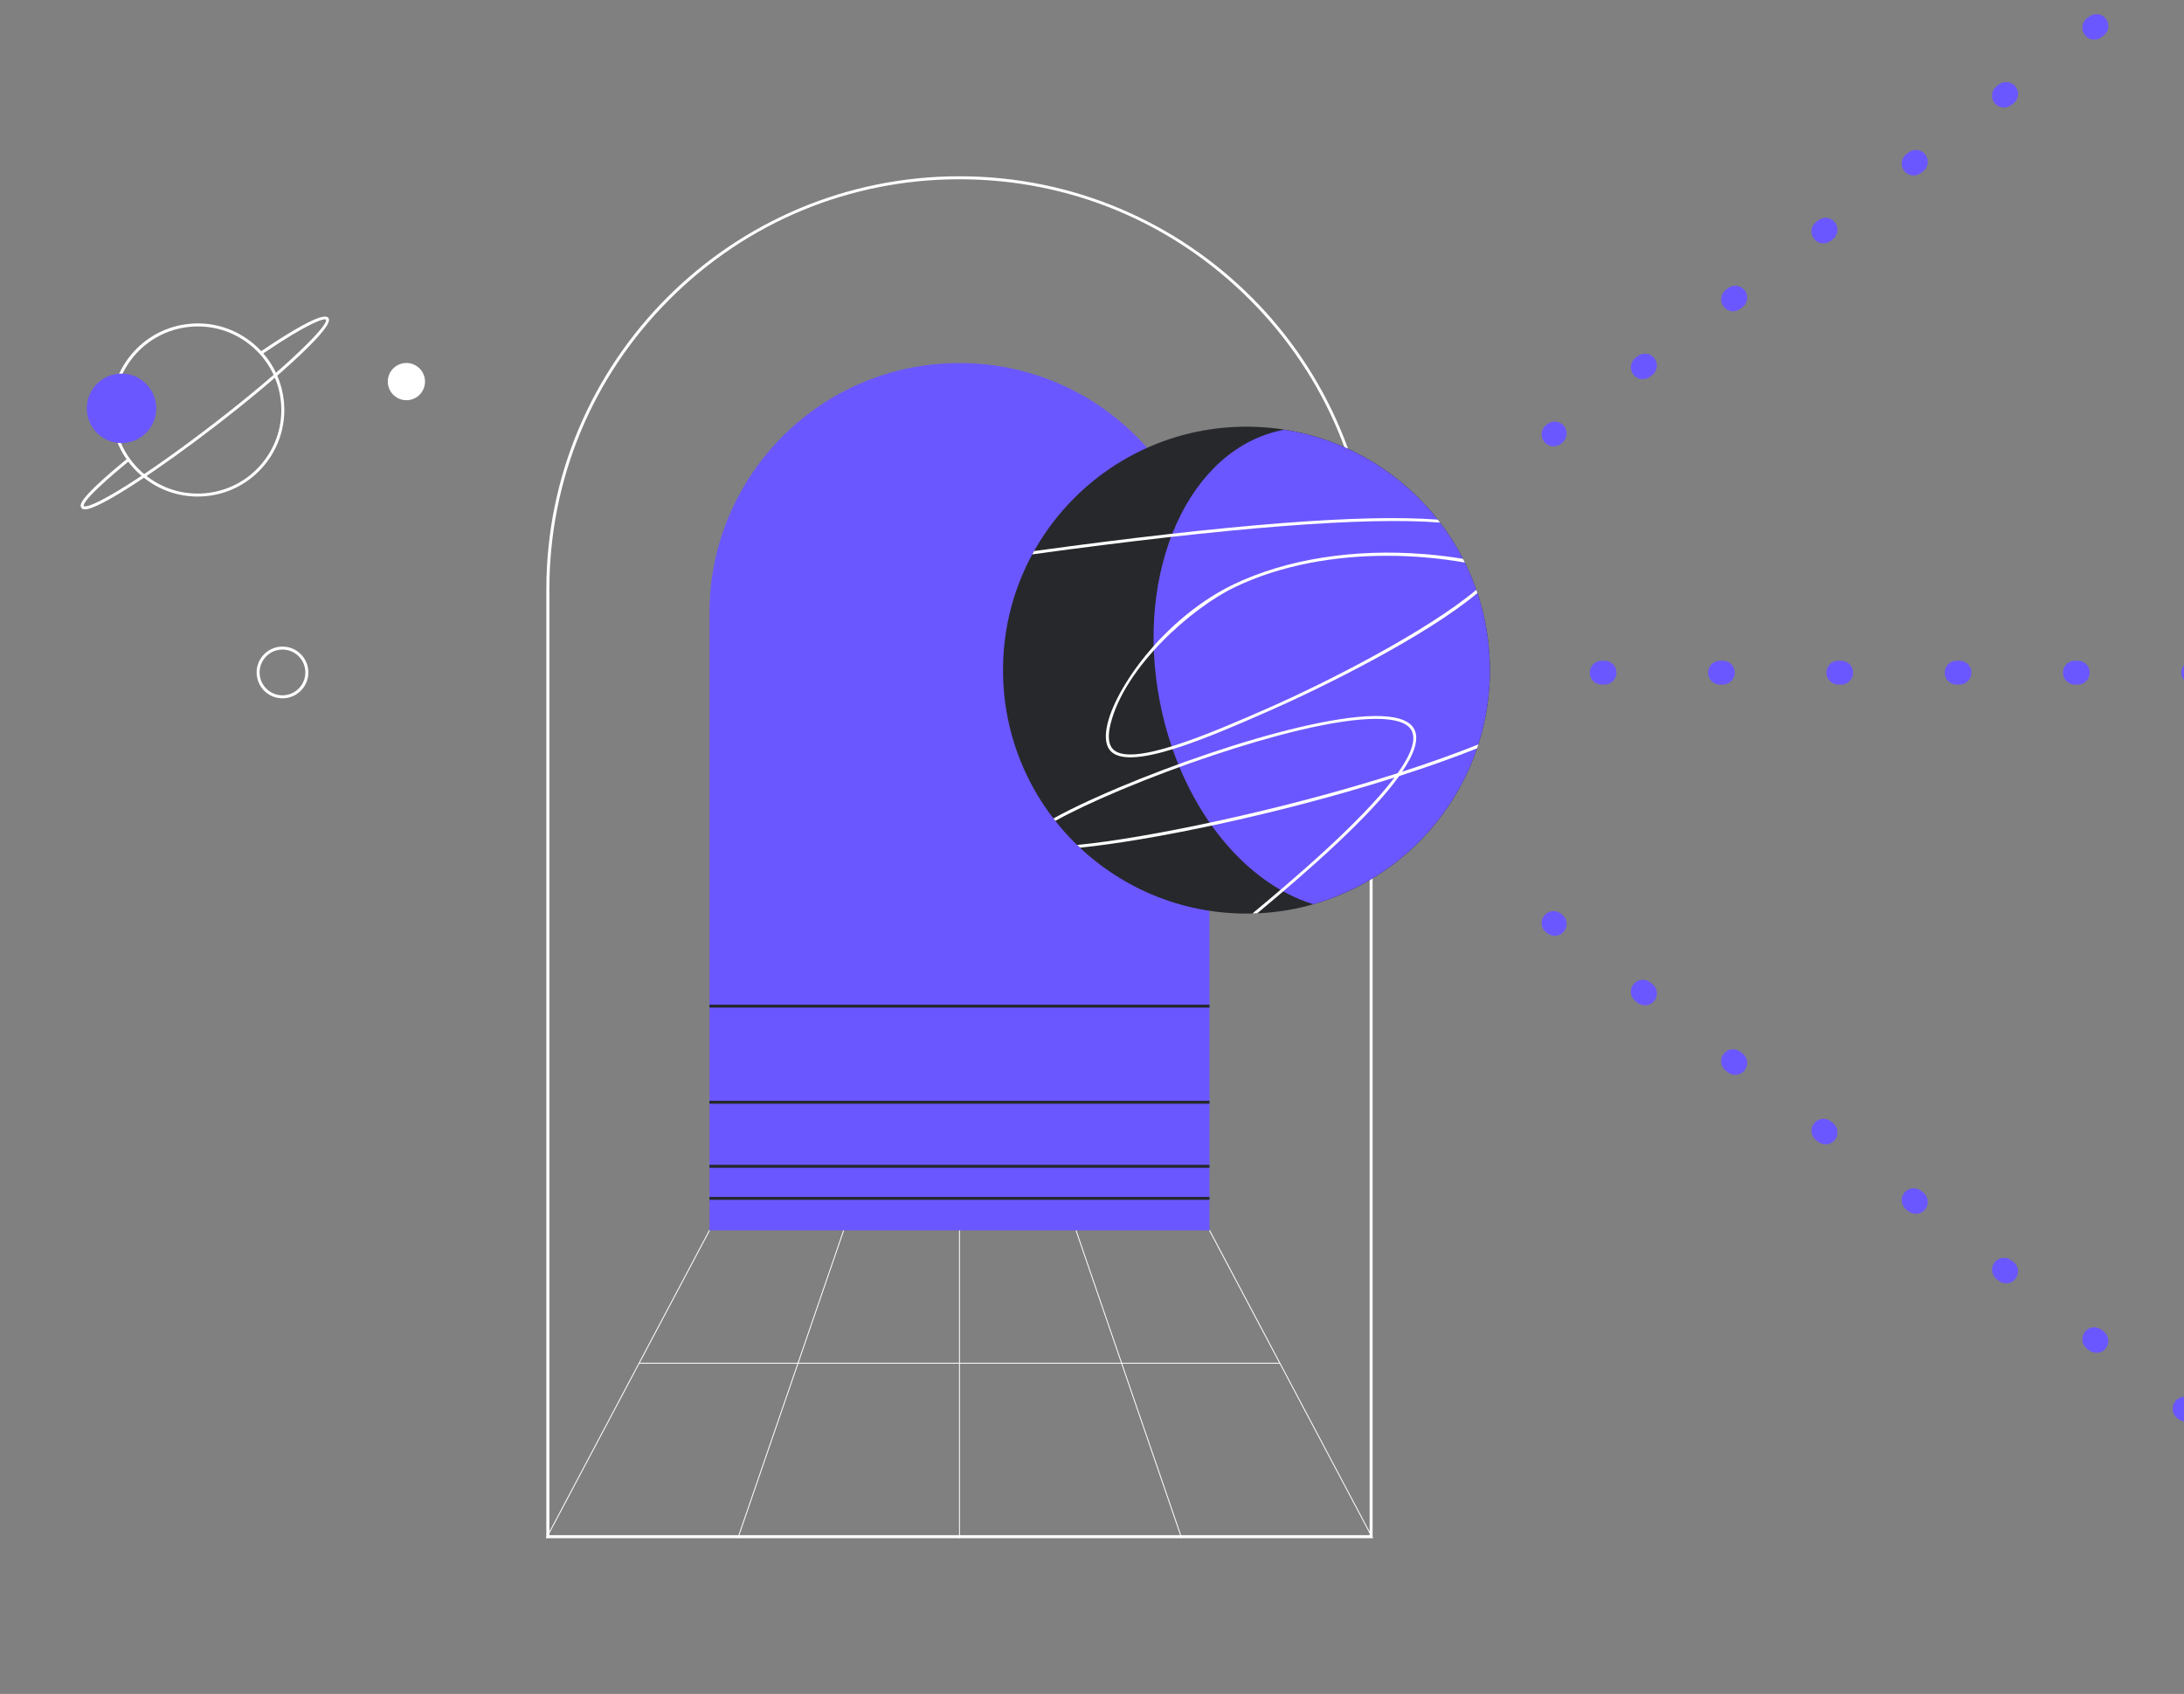 <svg fill="none" height="546" viewBox="0 0 704 546" width="704" xmlns="http://www.w3.org/2000/svg" xmlns:xlink="http://www.w3.org/1999/xlink"><rect x="0" y="0" width="704" height="546" fill="#808080" stroke="none"/><clipPath id="a"><path d="m0 0h704v546h-704z"/></clipPath><g clip-path="url(#a)"><path d="m63.694 160.046c-6.511 0-12.753-2.25-17.812-6.473-5.723-4.77-9.243-11.483-9.916-18.908-.673-7.415 1.587-14.657 6.357-20.38 4.771-5.722 11.484-9.242 18.909-9.915 7.425-.674 14.658 1.587 20.381 6.357s9.243 11.483 9.916 18.908c1.395 15.321-9.945 28.911-25.257 30.296-.866.077-1.722.115-2.578.115zm.106-54.83c-.827 0-1.654.039-2.482.115-14.792 1.347-25.728 14.465-24.391 29.257.654 7.165 4.049 13.648 9.579 18.254 5.521 4.607 12.513 6.79 19.678 6.136 7.165-.654 13.648-4.049 18.255-9.579 4.607-5.52 6.781-12.512 6.136-19.677-.654-7.165-4.049-13.648-9.579-18.254-4.886-4.078-10.916-6.252-17.197-6.252z" fill="#fff"/><path d="m40.184 142.771c6.158-.559 10.696-6.004 10.137-12.161-.559-6.158-6.004-10.696-12.161-10.137-6.158.559-10.696 6.003-10.137 12.161.559 6.157 6.004 10.696 12.162 10.137z" fill="#6b57ff"/><path d="m27.358 164.182c-.096 0-.183-.01-.269-.02-.365-.048-.644-.192-.827-.432-.106-.106-.279-.375-.26-.799.058-1.231 1.702-4.145 15.148-15.215l.616.741c-12.128 9.983-14.744 13.407-14.802 14.513 0 .057.01.106.019.125.058.067.106.096.231.115 2.962.423 19.323-9.444 41.559-26.573 24.17-18.62 37.423-32.123 36.279-33.614-.366-.481-4.944.539-20.602 11.157l-.539-.799c9.089-6.164 20.275-13.07 21.9-10.944.424.548 1.53 1.99-9.444 12.329-6.848 6.454-16.447 14.494-27.017 22.631-17.447 13.445-37.241 26.785-41.992 26.785z" fill="#fff"/><path d="m309.283 57.782c35.317 0 68.509 13.753 93.487 38.721 24.968 24.967 38.722 58.167 38.722 93.483v304.849h-264.408v-304.849c0-35.316 13.754-68.516 38.722-93.483 24.968-24.967 58.169-38.721 93.477-38.721zm0-.962c-73.549 0-133.171 59.62-133.171 133.166v305.811h266.341v-305.811c0-73.546-59.621-133.166-133.17-133.166z" fill="#fff"/><path d="m309.283 117.017c-44.512 0-80.589 36.076-80.589 80.586v198.988h161.178v-198.988c0-44.51-36.077-80.586-80.589-80.586z" fill="#6b57ff"/><g fill="#fff"><path d="m176.247 495.864-.26-.134 52.582-99.216.26.135z"/><path d="m442.328 495.864-52.581-99.215.26-.135 52.571 99.216z"/><path d="m271.803 396.561-34.091 99.194.273.094 34.091-99.194z"/><path d="m346.99 396.541-.273.093 34.048 99.205.273-.094z"/><path d="m309.427 396.582h-.288v99.215h.288z"/><path d="m412.561 439.255h-206.556v.288h206.556z"/><path d="m91.048 225.09c-1.943 0-3.809-.673-5.328-1.933-1.712-1.423-2.76-3.433-2.962-5.655s.471-4.386 1.895-6.088c1.423-1.712 3.434-2.76 5.655-2.962 2.222-.202 4.386.471 6.088 1.894 1.712 1.424 2.76 3.434 2.962 5.655.202 2.222-.471 4.386-1.895 6.088-1.423 1.712-3.434 2.761-5.655 2.963-.25.019-.51.038-.76.038zm.019-15.715c-.221 0-.442.01-.673.029-1.962.183-3.741 1.106-5.001 2.625-1.26 1.51-1.856 3.424-1.683 5.386.365 4.049 3.972 7.05 8.012 6.675 4.049-.366 7.05-3.963 6.675-8.012-.337-3.818-3.559-6.703-7.329-6.703z"/></g><path d="m389.872 385.781h-161.178v.962h161.178z" fill="#27282c"/><path d="m389.872 375.452h-161.178v.961h161.178z" fill="#27282c"/><path d="m389.872 354.803h-161.178v.962h161.178z" fill="#27282c"/><path d="m389.872 323.824h-161.178v.962h161.178z" fill="#27282c"/><path d="m501.152 301.646c-.818 0-1.645-.26-2.347-.798l-.365-.279c-1.683-1.298-2.001-3.712-.702-5.396 1.298-1.683 3.712-2 5.395-.702l.366.279c1.683 1.299 2 3.713.702 5.396-.76.981-1.895 1.5-3.049 1.5z" fill="#6b57ff"/><path d="m675.776 436.062c-.818 0-1.645-.26-2.347-.798l-.712-.549c-1.683-1.298-2-3.712-.702-5.395 1.299-1.683 3.713-2.001 5.396-.702l.712.548c1.683 1.298 2 3.712.702 5.396-.751.981-1.895 1.5-3.049 1.5zm-29.104-22.4c-.818 0-1.645-.259-2.347-.798l-.712-.548c-1.683-1.298-2-3.712-.702-5.395 1.299-1.684 3.713-2.001 5.396-.703l.712.549c1.683 1.298 2 3.712.702 5.395-.75.981-1.895 1.5-3.049 1.5zm-29.104-22.409c-.818 0-1.645-.259-2.347-.798l-.712-.548c-1.683-1.298-2-3.712-.702-5.395 1.299-1.684 3.713-2.001 5.396-.703l.712.549c1.683 1.298 2 3.712.702 5.395-.75.991-1.895 1.5-3.049 1.5zm-29.104-22.399c-.818 0-1.645-.26-2.347-.798l-.712-.548c-1.683-1.299-2-3.713-.702-5.396 1.299-1.683 3.713-2 5.396-.702l.712.548c1.683 1.299 2 3.713.702 5.396-.75.981-1.895 1.5-3.049 1.5zm-29.104-22.399c-.818 0-1.645-.26-2.347-.799l-.712-.548c-1.683-1.298-2-3.712-.702-5.395 1.299-1.683 3.713-2.001 5.396-.702l.712.548c1.683 1.298 2 3.712.702 5.395-.75.981-1.895 1.501-3.049 1.501zm-29.104-22.409c-.818 0-1.645-.26-2.347-.799l-.712-.548c-1.683-1.298-2-3.712-.702-5.395 1.299-1.683 3.713-2.001 5.396-.702l.712.548c1.683 1.298 2 3.712.702 5.395-.76.991-1.895 1.501-3.049 1.501z" fill="#6b57ff"/><path d="m704.543 458.202c-.817 0-1.644-.26-2.347-.799l-.365-.279c-1.683-1.298-2.001-3.712-.702-5.395 1.298-1.683 3.712-2.001 5.396-.702l.365.279c1.683 1.298 2.001 3.712.702 5.395-.76.981-1.895 1.501-3.049 1.501z" fill="#6b57ff"/><path d="m529.554 122.22c-1.164 0-2.318-.529-3.078-1.539-1.279-1.702-.933-4.107.76-5.386l.712-.538c1.702-1.279 4.106-.933 5.386.759 1.279 1.693.933 4.107-.76 5.386l-.712.539c-.692.529-1.5.779-2.308.779zm29.104-21.89c-1.164 0-2.318-.529-3.078-1.529-1.279-1.702-.933-4.107.76-5.386l.712-.539c1.702-1.279 4.106-.933 5.386.76 1.279 1.702.933 4.107-.76 5.386l-.712.538c-.692.519-1.5.769-2.308.769zm29.104-21.889c-1.164 0-2.318-.529-3.078-1.529-1.279-1.702-.933-4.107.76-5.386l.712-.539c1.702-1.279 4.106-.933 5.386.76 1.279 1.702.933 4.107-.76 5.386l-.712.539c-.692.519-1.5.769-2.308.769zm29.104-21.88c-1.164 0-2.318-.529-3.078-1.539-1.279-1.702-.933-4.107.76-5.386l.712-.539c1.702-1.279 4.106-.933 5.386.76 1.279 1.693.933 4.107-.76 5.386l-.712.539c-.692.519-1.5.779-2.308.779zm29.104-21.89c-1.164 0-2.318-.529-3.078-1.539-1.279-1.702-.933-4.107.76-5.386l.712-.539c1.702-1.279 4.106-.933 5.386.76 1.279 1.702.933 4.107-.76 5.386l-.712.539c-.692.529-1.5.779-2.308.779zm29.104-21.89c-1.164 0-2.318-.529-3.078-1.539-1.279-1.702-.933-4.107.76-5.386l.712-.539c1.702-1.279 4.106-.933 5.386.76 1.279 1.702.933 4.107-.76 5.386l-.712.539c-.692.529-1.5.779-2.308.779z" fill="#6b57ff"/><path d="m500.786 143.85c-1.163 0-2.318-.529-3.077-1.529-1.28-1.703-.933-4.107.76-5.386l.375-.279c1.702-1.279 4.106-.933 5.386.76 1.279 1.702.933 4.106-.76 5.386l-.375.279c-.693.519-1.501.769-2.309.769z" fill="#6b57ff"/><path d="m707.9 220.656h-.933c-2.126 0-3.847-1.721-3.847-3.847 0-2.125 1.721-3.847 3.847-3.847h.933c2.125 0 3.847 1.722 3.847 3.847 0 2.126-1.722 3.847-3.847 3.847zm-38.135 0h-.933c-2.126 0-3.848-1.721-3.848-3.847 0-2.125 1.722-3.847 3.848-3.847h.933c2.125 0 3.847 1.722 3.847 3.847 0 2.126-1.722 3.847-3.847 3.847zm-38.136 0h-.933c-2.125 0-3.847-1.721-3.847-3.847 0-2.125 1.722-3.847 3.847-3.847h.933c2.126 0 3.847 1.722 3.847 3.847 0 2.126-1.721 3.847-3.847 3.847zm-38.135 0h-.933c-2.125 0-3.847-1.721-3.847-3.847 0-2.125 1.722-3.847 3.847-3.847h.933c2.126 0 3.847 1.722 3.847 3.847 0 2.126-1.721 3.847-3.847 3.847zm-38.135 0h-.933c-2.126 0-3.847-1.721-3.847-3.847 0-2.125 1.721-3.847 3.847-3.847h.933c2.125 0 3.847 1.722 3.847 3.847 0 2.126-1.722 3.847-3.847 3.847zm-38.135 0h-.933c-2.126 0-3.848-1.721-3.848-3.847 0-2.125 1.722-3.847 3.848-3.847h.933c2.125 0 3.847 1.722 3.847 3.847 0 2.126-1.722 3.847-3.847 3.847z" fill="#6b57ff"/><path d="m401.789 294.471c43.339 0 78.473-35.132 78.473-78.47 0-43.337-35.134-78.47-78.473-78.47-43.34 0-78.473 35.133-78.473 78.47 0 43.338 35.133 78.47 78.473 78.47z" fill="#27282c"/><path d="m373.877 226.254c6.415 32.979 26.623 58.244 49.465 65.198 32.855-9.368 56.92-39.587 56.92-75.451 0-39.143-28.662-71.583-66.153-77.498-.163.029-.336.048-.5.077-30.22 5.876-48.013 45.135-39.732 87.674z" fill="#6b57ff"/><path d="m464.2 168.442c-.25-.317-.501-.634-.751-.952-24.025-1.846-67.191 1.52-130.102 10.128-.202.355-.413.702-.606 1.067 63.719-8.723 107.645-12.137 131.459-10.243z" fill="#fff"/><path d="m397.691 188.341c-9.656 4.617-19.303 12.234-27.151 21.438-6.839 8.021-11.898 16.782-13.523 23.447-.914 3.751-.693 6.675.644 8.454 5.675 7.541 32.221-4.106 51.601-12.608 16.11-7.069 50.061-23.727 66.979-37.913-.115-.346-.23-.692-.355-1.039-15.918 13.369-48.273 29.853-67.009 38.076-18.014 7.897-45.233 19.842-50.446 12.907-1.154-1.539-1.327-4.183-.471-7.646 4.53-18.504 26.237-37.585 40.164-44.241 14.985-7.165 32.278-10.069 48.975-10.069 8.666 0 17.158.798 25.103 2.173-.193-.394-.404-.788-.606-1.183-4.011-.673-8.127-1.183-12.302-1.519-22.736-1.866-44.608 1.596-61.603 9.723z" fill="#fff"/><path d="m451.985 248.74c3.982-5.886 5.655-10.791 3.732-13.984-6.916-11.484-59.632 4.203-94.853 19.004-5.271 2.212-14.388 6.204-21.275 10.051.202.259.404.509.606.769 4.857-2.703 11.801-6.05 21.044-9.935 19.073-8.011 40.559-15.205 57.487-19.245 10.32-2.462 18.707-3.693 24.853-3.693 6.021 0 9.887 1.183 11.32 3.558 1.837 3.059-.163 8.05-4.367 13.956-37.74 12.07-81.348 21.033-103.316 23.13.308.298.616.587.924.875 22.025-2.202 62.843-10.425 100.546-22.351.279-.087.558-.173.827-.26-10.936 14.552-33.875 33.931-45.81 43.818.519-.01 1.029-.019 1.548-.038 17.139-14.273 36.529-31.383 45.791-44.261 9.599-3.087 17.909-6.059 25.094-8.925.144-.423.288-.837.423-1.26-7.656 3.049-15.947 6.002-24.574 8.791z" fill="#fff"/><path d="m131 129c3.314 0 6-2.686 6-6s-2.686-6-6-6-6 2.686-6 6 2.686 6 6 6z" fill="#fff"/></g></svg>
